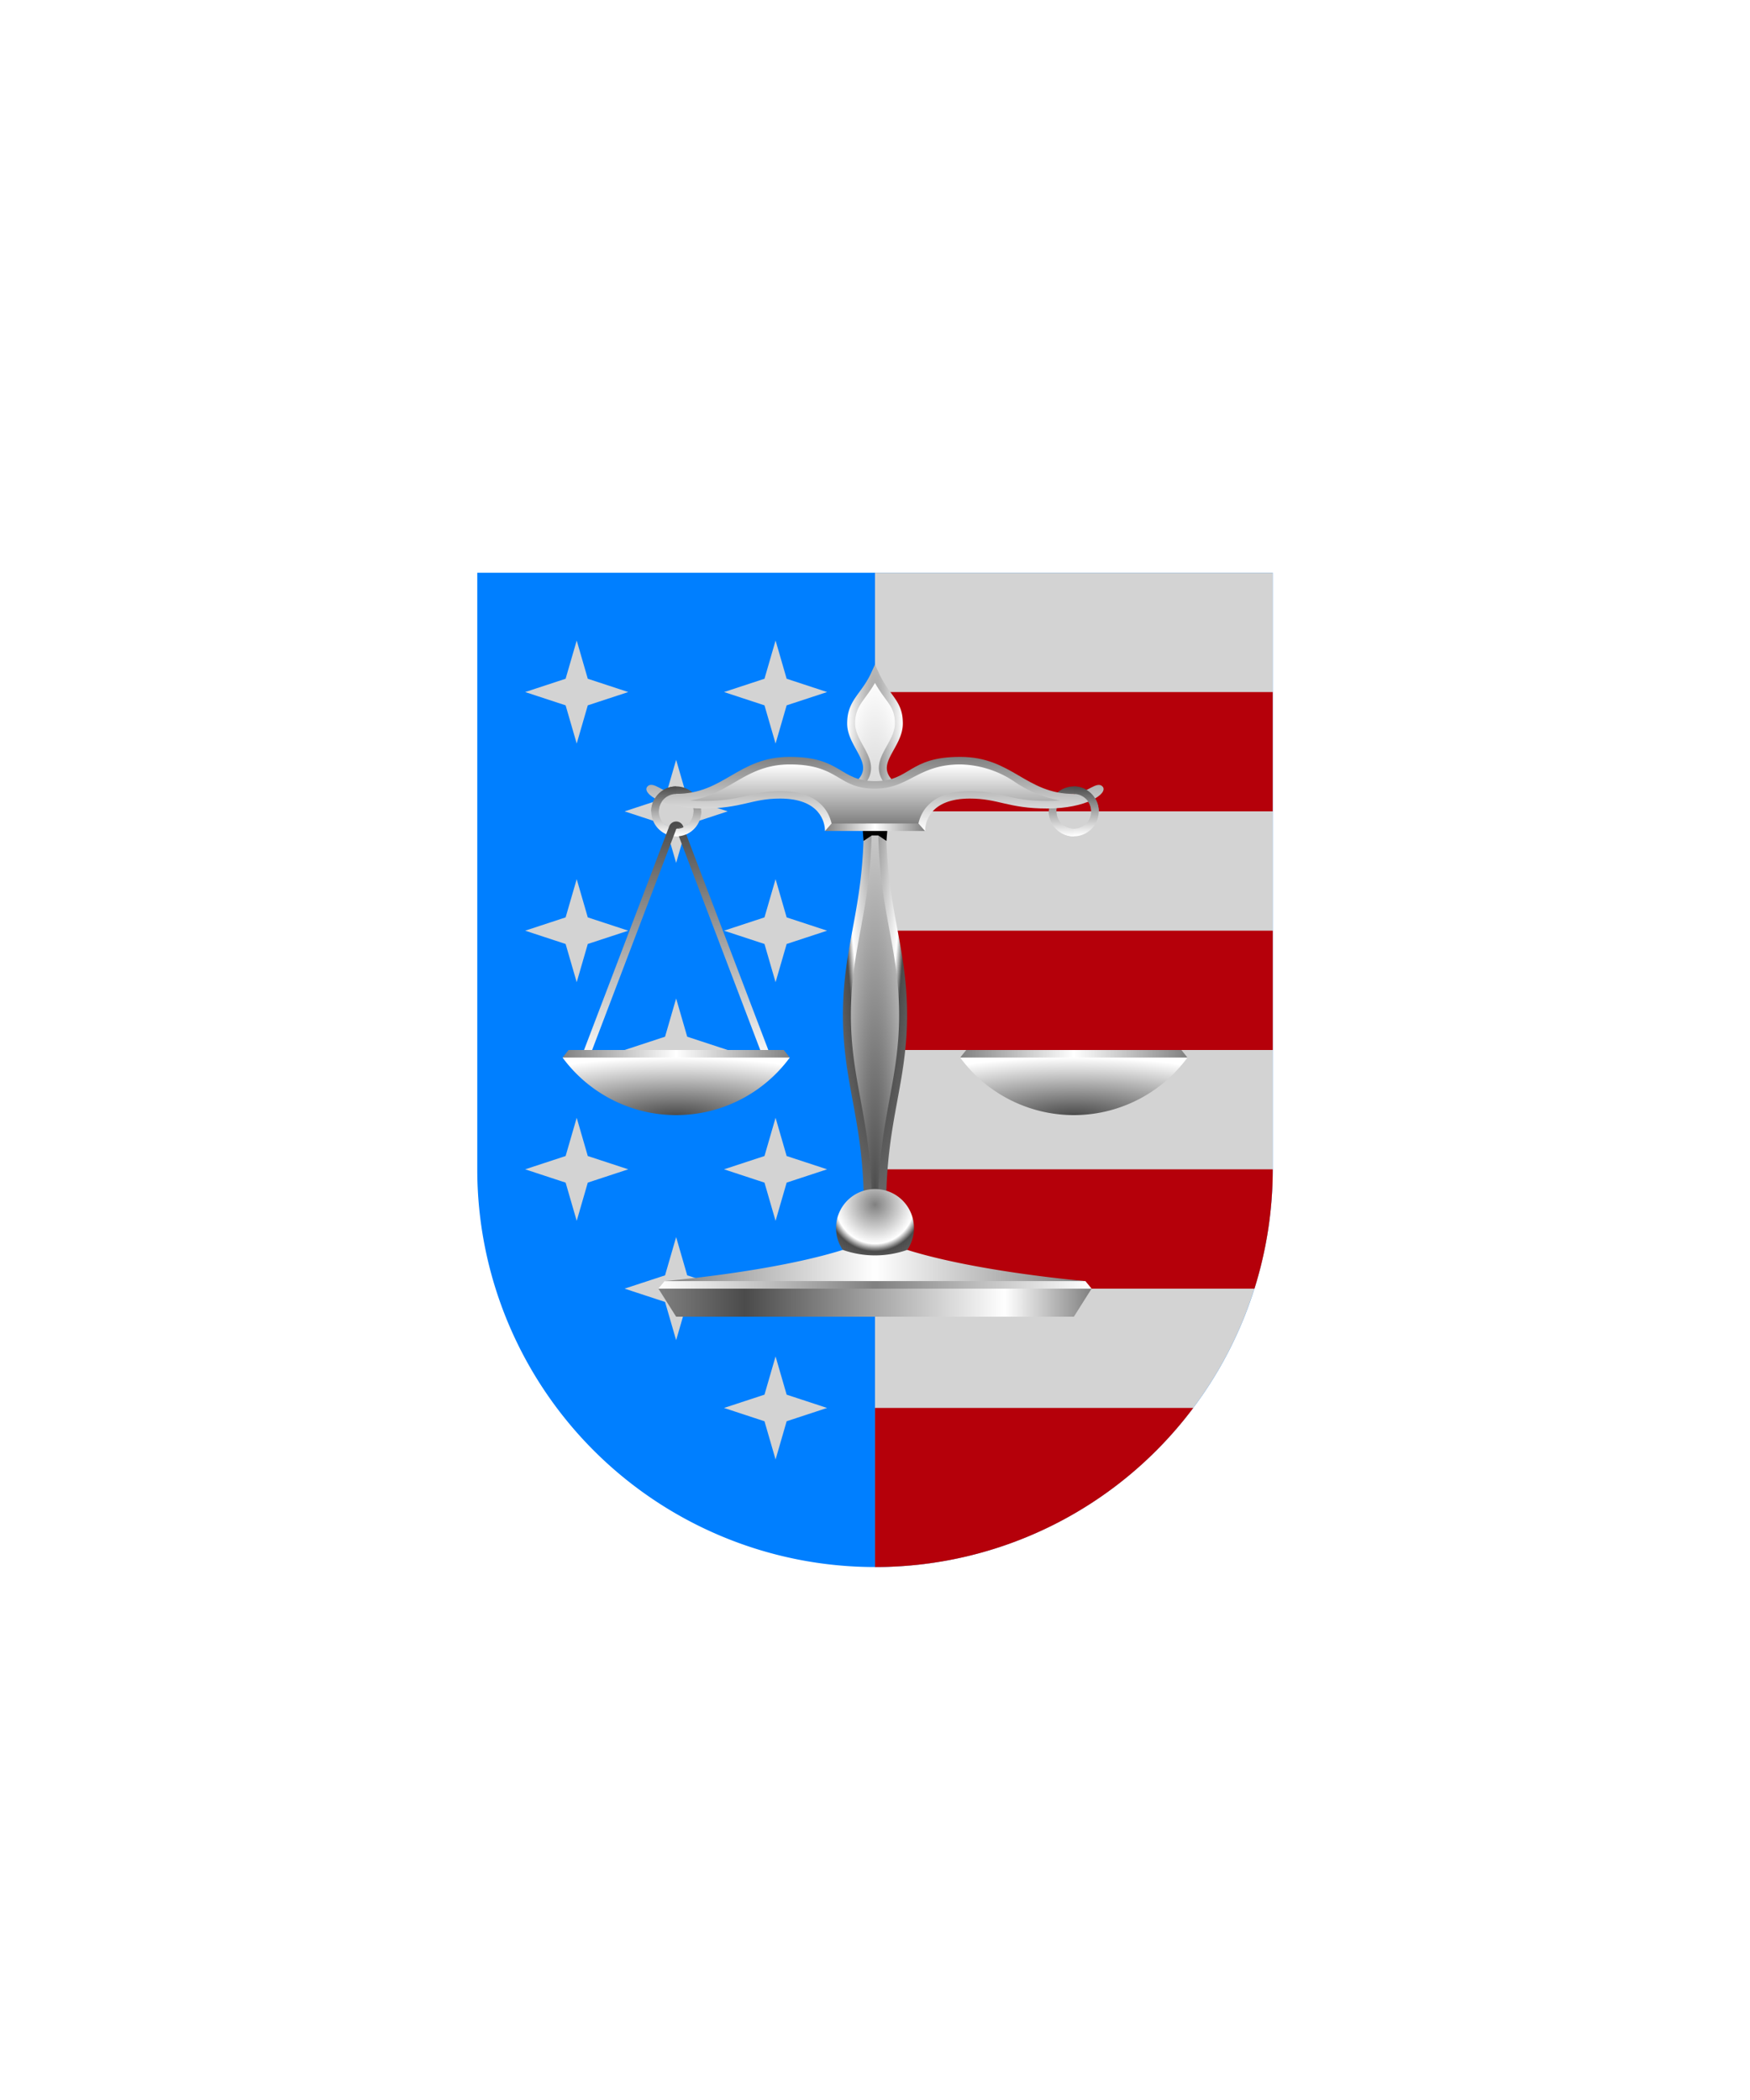 <svg xmlns="http://www.w3.org/2000/svg" xmlns:xlink="http://www.w3.org/1999/xlink" viewBox="0 0 220 264"><path d="M60 72v75a50 50 0 0 0 50 50 50 50 0 0 0 50-50V72Z" fill="#007fff"/><path d="M110 197V72h50v75a49.997 49.997 0 0 1-50 50Zm-25-71.478 1.393 4.807L91.478 132l-5.085 1.671L85 138.479l-1.394-4.807L78.521 132l5.085-1.672L85 125.522Zm12.5-15 1.393 4.807 5.085 1.671-5.085 1.671-1.393 4.808-1.394-4.807L91.021 117l5.085-1.672 1.394-4.806Zm-25 0 1.393 4.807L78.978 117l-5.085 1.671-1.393 4.808-1.394-4.807L66.021 117l5.085-1.672 1.394-4.806Zm12.5-15 1.393 4.807L91.478 102l-5.085 1.671L85 108.479l-1.394-4.807L78.521 102l5.085-1.672L85 95.522Zm-12.5-15 1.393 4.807L78.978 87l-5.085 1.671-1.393 4.808-1.394-4.807L66.021 87l5.085-1.672 1.394-4.806Zm25 0 1.393 4.807L103.978 87l-5.085 1.671-1.393 4.808-1.394-4.807L91.021 87l5.085-1.672 1.394-4.806Zm-1.394 68.15L91.021 147l5.085-1.671 1.394-4.807 1.393 4.807 5.085 1.671-5.085 1.672-1.393 4.807-1.394-4.807Zm-25 0L66.021 147l5.085-1.671 1.394-4.807 1.393 4.807L78.978 147l-5.085 1.672-1.393 4.807-1.394-4.807Zm12.5 15L78.521 162l5.085-1.671L85 155.522l1.393 4.807L91.478 162l-5.085 1.672L85 168.479l-1.394-4.807Zm12.5 15L91.021 177l5.085-1.671 1.394-4.807 1.393 4.807 5.085 1.671-5.085 1.672-1.393 4.807-1.394-4.807Z" fill="#d3d3d3"/><path d="M160 87v15h-49.995V87H160Zm-49.995 110a49.937 49.937 0 0 0 22.365-5.27A49.932 49.932 0 0 0 150.005 177h-40v20Zm0-35h47.7A50.01 50.01 0 0 0 160 147.01V147h-49.995v15Zm0-30h50v-15h-50v15Z" fill="#b5000a"/><defs><linearGradient gradientTransform="matrix(1 0 0 -1 0 16425.33)" gradientUnits="userSpaceOnUse" id="h42-a" x1="14.29" x2="14.29" y1="16419.05" y2="16425.33"><stop offset="0" stop-color="#fff"/><stop offset="1" stop-color="#4b4b4b"/></linearGradient><linearGradient id="h42-d" x1="8.25" x2="8.25" xlink:href="#h42-a" y1="16390.52" y2="16420.29"/><linearGradient id="h42-e" x1="19.89" x2="19.89" xlink:href="#h42-a" y1="16390.52" y2="16420.9"/><linearGradient gradientTransform="matrix(1 0 0 -1 0 16425.33)" gradientUnits="userSpaceOnUse" id="h42-b" x2="28.57" y1="16390.47" y2="16390.47"><stop offset="0" stop-color="gray"/><stop offset=".5" stop-color="#fff"/><stop offset="1" stop-color="gray"/></linearGradient><linearGradient gradientTransform="matrix(1 0 0 -1 0 264)" gradientUnits="userSpaceOnUse" id="h42-i" x1="82.77" x2="137.23" y1="102.35" y2="102.35"><stop offset="0" stop-color="#fff"/><stop offset=".5" stop-color="gray"/><stop offset="1" stop-color="#fff"/></linearGradient><linearGradient id="h42-j" x1="110" x2="110" xlink:href="#h42-b" y1="151.14" y2="83.53"/><linearGradient gradientTransform="matrix(1 0 0 -1 0 264)" gradientUnits="userSpaceOnUse" id="h42-c" x1="110" x2="110" y1="168.85" y2="159.53"><stop offset="0" stop-color="gray"/><stop offset="1" stop-color="#fff"/></linearGradient><linearGradient gradientTransform="matrix(1 0 0 -1 0 264)" id="h42-k" x1="103.71" x2="116.29" xlink:href="#h42-b" y1="160.56" y2="160.56"/><linearGradient id="h42-l" x1="110" x2="110" xlink:href="#h42-c" y1="160.47" y2="167.9"/><linearGradient gradientTransform="matrix(1 0 0 -1 0 264)" gradientUnits="userSpaceOnUse" id="h42-m" x1="82.77" x2="137.23" y1="100.24" y2="100.24"><stop offset="0" stop-color="gray"/><stop offset=".2" stop-color="#4b4b4b"/><stop offset=".8" stop-color="#fff"/><stop offset="1" stop-color="gray"/></linearGradient><linearGradient gradientTransform="matrix(1 0 0 -1 0 264)" id="h42-o" x1="83.55" x2="136.45" xlink:href="#h42-b" y1="104.91" y2="104.91"/><linearGradient gradientTransform="matrix(1 0 0 -1 0 264)" id="h42-p" x1="135" x2="135" xlink:href="#h42-a" y1="158.86" y2="165.14"/><linearGradient gradientTransform="rotate(180 110 132)" id="h42-q" x1="135" x2="135" xlink:href="#h42-a" y1="158.86" y2="165.14"/><radialGradient cx=".5" cy="1" id="h42-f" r="1"><stop offset="0" stop-color="#4b4b4b"/><stop offset="1" stop-color="#fff"/></radialGradient><radialGradient cy=".2" id="h42-n" r="1"><stop offset="0" stop-color="gray"/><stop offset=".5" stop-color="#fff"/><stop offset=".6" stop-color="#4b4b4b"/><stop offset="1" stop-color="gray"/></radialGradient><symbol id="h42-h" viewBox="0 0 28.57 41.33"><path d="M14.29 5.8a2.66 2.66 0 1 0-2.67-2.66A2.67 2.67 0 0 0 14.3 5.8Z" fill="none" stroke="url(#h42-a)" stroke-width=".95"/><path d="M2.64 34.64 13.85 5.2" fill="none" stroke="url(#h42-d)" stroke-width=".95"/><path d="M13.85 5.2a.46.46 0 0 1 .87 0l11.21 29.44" fill="none" stroke="url(#h42-e)" stroke-width=".95"/><path d="m0 34.09 14.29 2.48 14.28-2.48-.76-.95H.76Z" fill="url(#h42-b)"/><path d="M0 34.09a17.72 17.72 0 0 0 28.57 0Z" fill="url(#h42-f)"/></symbol><filter id="h42-g"><feDropShadow dx="0" dy="2" stdDeviation="0"/></filter></defs><g filter="url(#h42-g)"><use height="41.33" transform="matrix(-1 0 0 1 99.29 98.86)" width="28.57" xlink:href="#h42-h"/><use height="41.33" transform="translate(120.71 98.86)" width="28.57" xlink:href="#h42-h"/><path d="M137.23 162 110 163.36 82.77 162l.78-.95 26.45-1.12 26.45 1.12Z" fill="url(#h42-i)"/><path d="M107.94 98.67c2.86-2.72-.94-4.8-.94-7.73 0-2.73 1.71-3.37 3-6.2 1.43 3.13 3 3.49 3 6.2 0 3-3.82 4.99-.94 7.73a7.47 7.47 0 0 1-4.12 0Zm1.15 4.86c0 10.9-2.62 15.24-2.62 24.08 0 8.35 2.46 12.95 2.62 23.03h1.82c.16-10.08 2.62-14.68 2.62-23.03 0-8.84-2.63-13.18-2.63-24.09" fill="url(#h42-f)" stroke="url(#h42-n)"/><path d="M111.56 104.24h-3.11l.11 1.48 1.03-.69h.83l1.02.69Z"/><path d="M138.63 98.91c-.7-.86-2.12.9-3.63.9-6.06 0-7.74-4.66-14.29-4.66S114.5 98.2 110 98.2s-4.17-3.05-10.71-3.05S91.06 99.8 85 99.8c-1.51 0-2.92-1.76-3.63-.9s2.04 2.74 6.98 2.74 6.11-1.25 9.72-1.25c5.01 0 5.64 2.98 5.64 4.07l6.29-.4 6.3.4c0-1.1.62-4.07 5.63-4.07 3.61 0 4.79 1.25 9.72 1.25s7.68-1.88 6.98-2.74Z" fill="url(#h42-c)"/><path d="M114.48 102.4h-8.96l-1.81 2.07h12.58Z" fill="url(#h42-k)"/><path d="M104.54 103.53c-.33-1.48-1.61-4.08-6.47-4.08-3.56 0-4.75 1.25-9.72 1.25-.58 0-1.1-.02-1.6-.07 5.06-.76 6.94-4.53 12.54-4.53 6.24 0 5.97 3.05 10.71 3.05 4.28 0 5.39-3.05 10.72-3.05a12.58 12.58 0 0 1 6.96 2.27 15.04 15.04 0 0 0 5.57 2.26c-.49.05-1.02.07-1.6.07-4.72 0-5.86-1.25-9.72-1.25-4.86 0-6.14 2.6-6.47 4.07Z" fill="url(#h42-l)"/><path d="M85 165.53h50l2.23-3.53H82.77Z" fill="url(#h42-m)"/><path d="M110 159.28a4.9 4.9 0 1 0-4.9-4.9 4.9 4.9 0 0 0 4.9 4.9Z" fill="url(#h42-n)"/><path d="M114.05 157.13a12.22 12.22 0 0 1-8.1 0c-8.91 2.79-22.4 3.92-22.4 3.92h52.9s-13.49-1.13-22.4-3.92Z" fill="url(#h42-o)"/><path d="M135 99.34a2.67 2.67 0 0 1 2.66 2.66m-5.33 0a2.66 2.66 0 0 0 2.67 2.67" fill="none" stroke="url(#h42-p)" stroke-width=".95"/><path d="M85 104.67a2.66 2.66 0 0 0 2.67-2.67m-5.33 0A2.67 2.67 0 0 1 85 99.34" fill="none" stroke="url(#h42-q)" stroke-width=".95"/></g></svg>